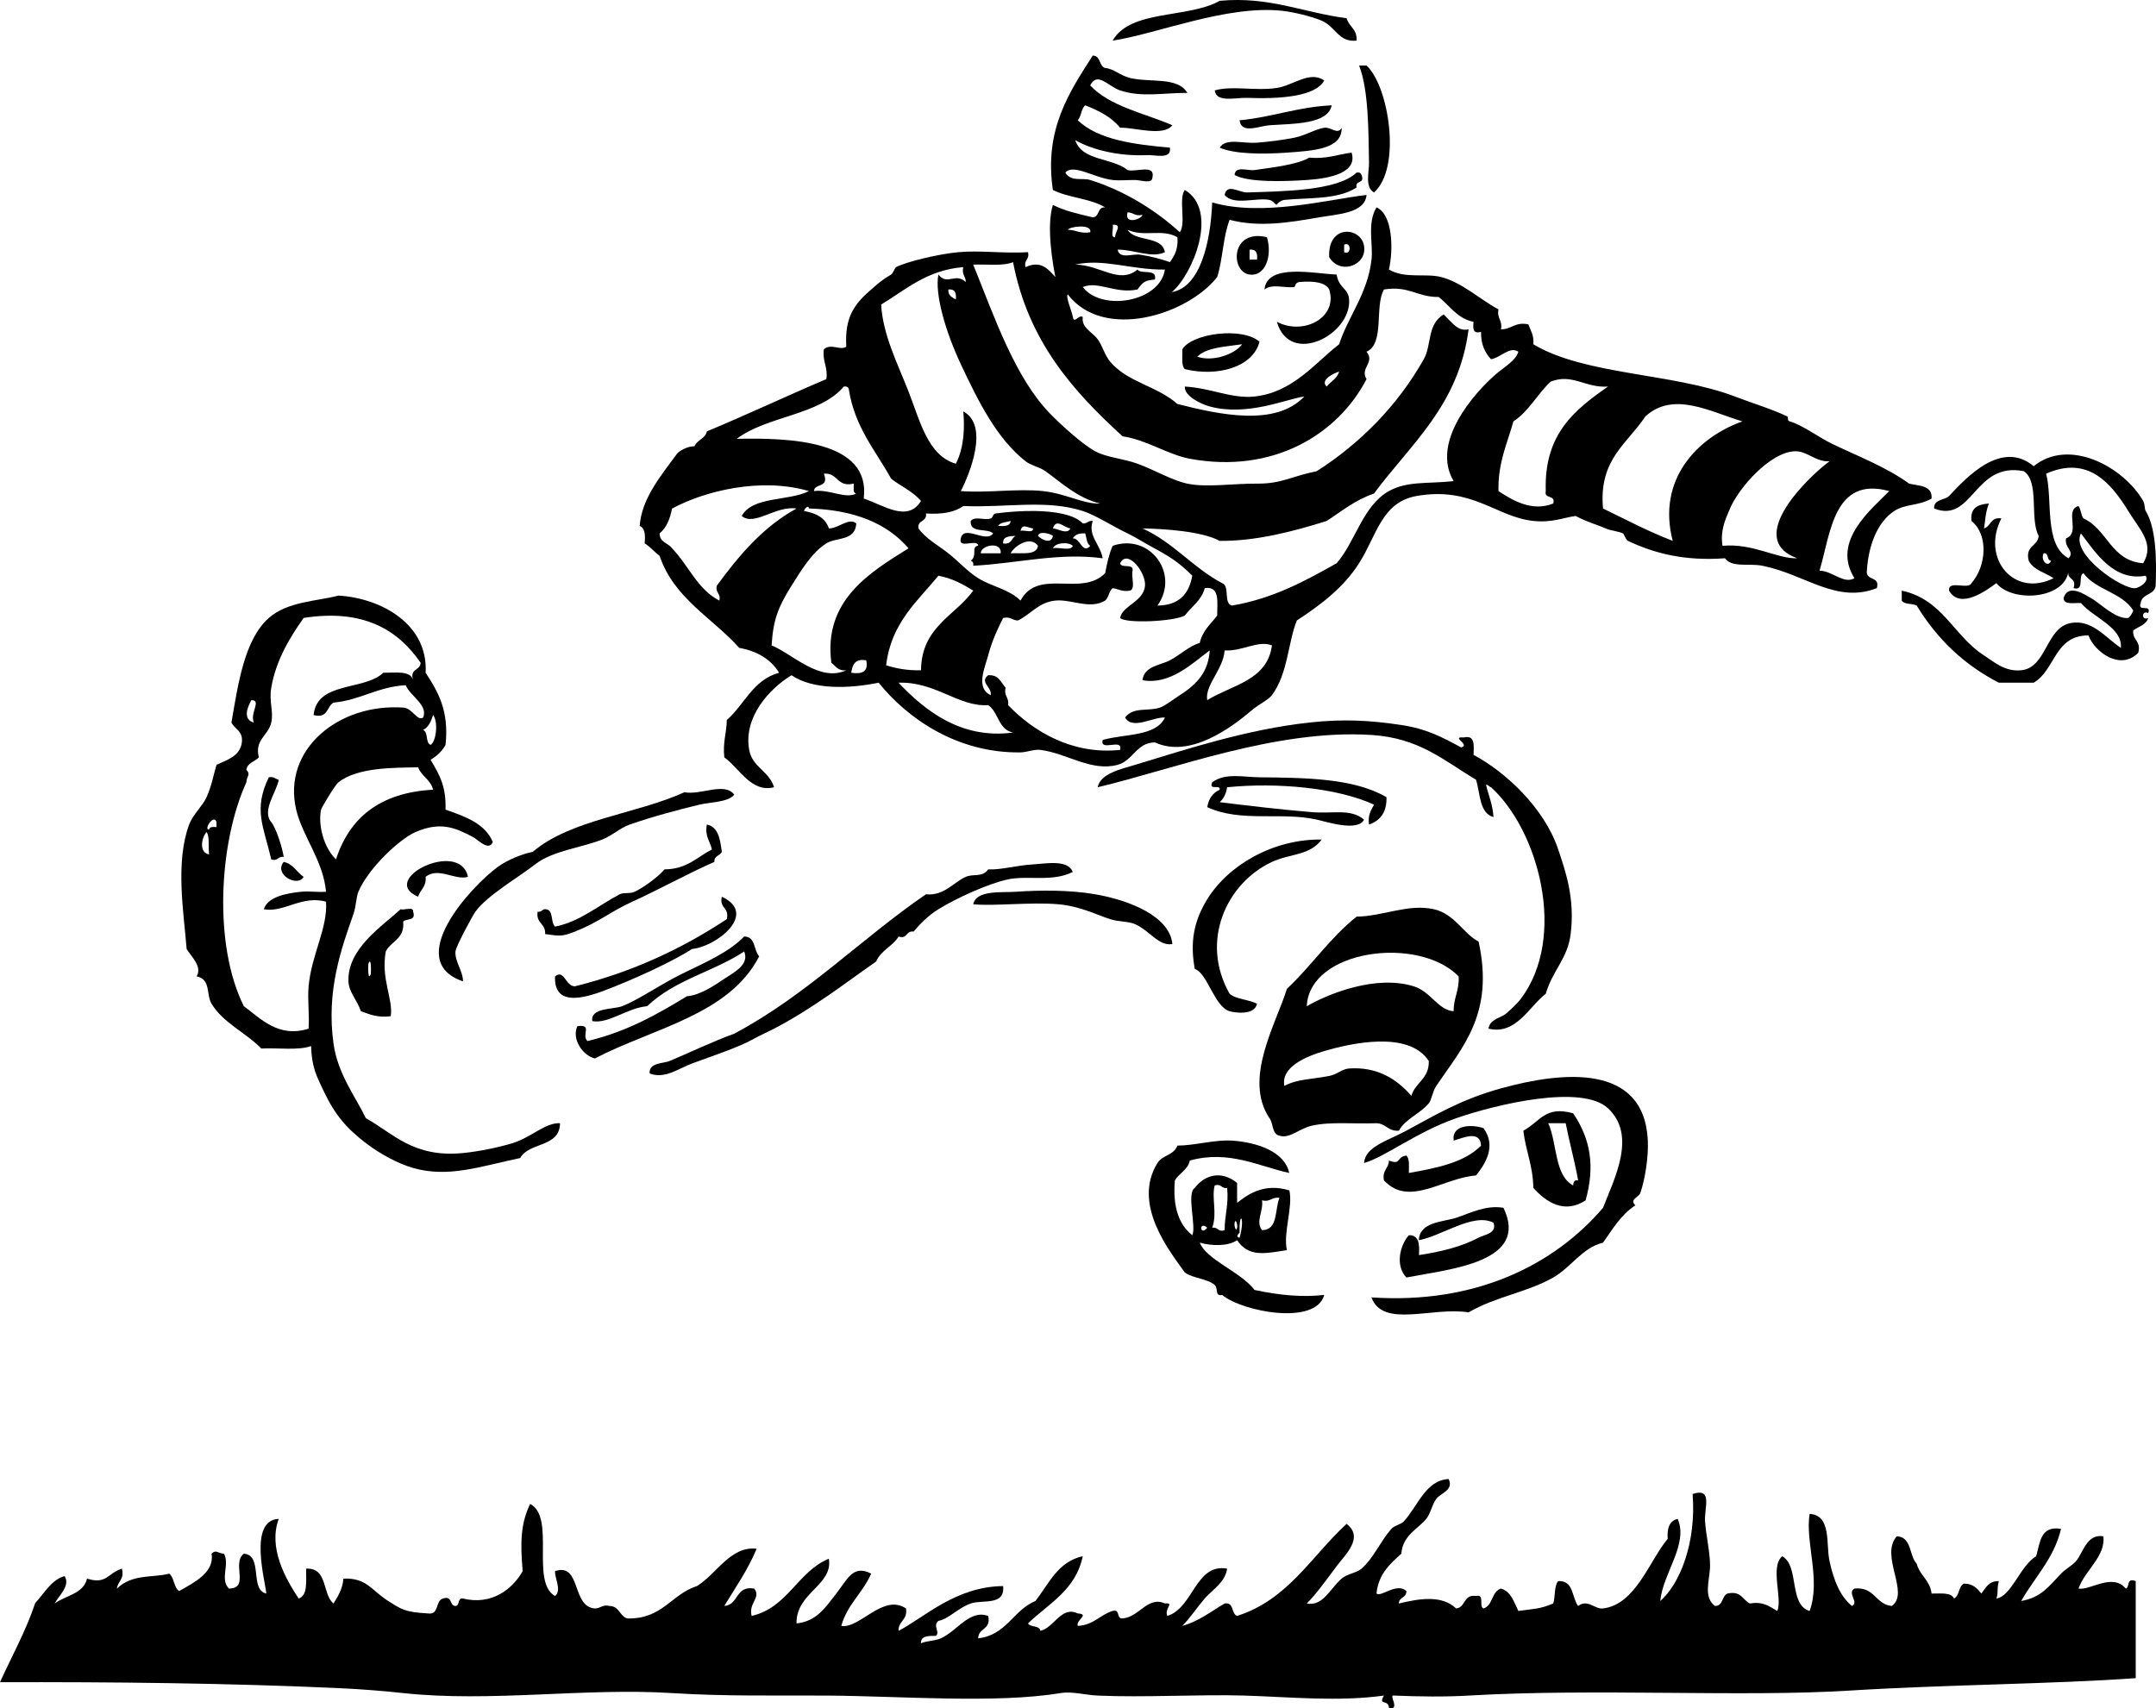 <?xml version="1.0"?>
<svg xmlns:rdf="http://www.w3.org/1999/02/22-rdf-syntax-ns#" xmlns="http://www.w3.org/2000/svg" xmlns:cc="http://web.resource.org/cc/" xmlns:xlink="http://www.w3.org/1999/xlink" xmlns:dc="http://purl.org/dc/elements/1.1/" xmlns:svg="http://www.w3.org/2000/svg" id="Layer_1" style="enable-background:new 0 0 361.714 286.67" xml:space="preserve" viewBox="0 0 361.714 286.67" version="1.1" y="0px" x="0px">
<g clip-rule="evenodd" fill-rule="evenodd">
	<path d="m227.6 6.818c-3.052 0.316-3.465-2.306-5.847-3.341-1.616-0.702-4.767-1.47-6.683-1.67-9.351-0.977-21.01 3.902-28.398 5.011 2.955-5.256 12.726-3.699 17.958-6.682 8.369-0.773 13.861 1.953 21.298 2.925 0.37 1.434 1.8 1.813 1.67 3.757z"/>
	<path d="m228.01 10.995h1.254c3.75 3.443 5.926 17.185 1.252 21.299-1.577-0.909-0.806-3.387-0.836-5.011-0.09-5.399-0.08-12.25-1.66-16.288z"/>
	<path d="m222.17 13.501c-1.48 2.729-7.445 3.124-12.947 2.923-1.96-0.071-5.151 0.865-5.43-1.252 2.989-0.854 6.738 0.138 10.44-0.418 2.73-0.41 5.49-2.943 7.94-1.253z"/>
	<path d="m223.42 17.677c-0.636 3.232-6.519 3.057-10.44 3.341-1.75 0.127-4.751 1.533-5.012-0.834 5.47-0.511 9.73-2.246 15.45-2.507z"/>
	<path d="m225.09 21.436c0.106 3.615-4.782 3.856-9.188 4.177-4.104 0.297-8.831 0.246-11.275-0.836 1.076-1.691 3.807-0.644 6.264-0.834 2.06-0.162 4.281-0.445 6.266-0.836 1.842-0.364 3.559-1.458 5.012-1.67 1.16-0.169 2.24 1.278 2.93-0.001z"/>
	<path d="m226.76 25.613c1.021 3.322-3.433 4.325-7.518 4.593-4.133 0.271-9.825 0.409-12.111-0.836 0.08-1.603 2.245-0.671 3.341-0.834 2.41-0.36 7.12-0.845 9.188-2.089 2.92 0.279 4.75-0.54 7.1-0.834z"/>
	<path d="m228.43 29.37c0.604 1.581-1.147 0.802-0.835 2.089-3.146 2.08-8.039 1.686-12.112 2.088-0.659 0.066-1.439 0.836-1.253 0.836-0.271 0-0.632-0.717-1.252-0.836-2.273-0.434-6.039 1.007-7.518-0.834 0.372-2.012 2.472-0.375 3.759-0.418 5.919-0.197 15.185-0.238 18.376-3.341 0.47-0.069 0.73 0.091 0.82 0.416z"/>
	<path d="m223 43.153c-0.316-6.083 6.49-5.006 5.848-0.836-0.36 2.331-4.08 3.704-5.85 0.836zm2.51-0.836c1.218 0.613 1.218-1.868 0-1.252v1.252z"/>
	<path d="m212.56 39.811c0.941 3.198-0.312 6.637-2.923 6.265-3.27-0.466-3.17-7.754 2.92-6.265zm-2.92 3.758h1.252c0.117-1.091-0.152-1.796-1.252-1.67v1.67z"/>
	<path d="m214.23 54.01c4.454 2.33 10.266-0.7 8.771-5.429-0.576-1.166-2.54-1.489-5.012-1.252-0.737 0.071-0.678 0.814-0.834 0.836-1.599 0.215-3.733-0.608-5.013 0.416 0.418-4.452 8.374-2.651 12.11-2.505 0.36 2.308 1.949 2.265 2.089 4.175 0.42 5.881-9.93 11.304-12.12 3.759z"/>
	<path d="m211.31 57.351c-1.126 4.332-7.142 5.907-12.528 4.595-0.646-0.608-0.367-2.138-0.419-3.341 1.64-2.692 10.1-3.783 12.95-1.254zm-10.44 2.506c2.532 0.896 6.257-0.349 7.518-2.088-2.79 0.421-5.91 0.494-7.52 2.088z"/>
	<path d="m183.33 87.42c-0.85 2.49 1.238 3.869 1.67 6.264-7.361-0.996-14.355 0.87-21.717 1.254 0.068-0.486-0.092-0.744-0.416-0.836 1.171-0.853 0.005-2.456 1.252-2.505-0.101-1.293-3.438 0.653-2.923-1.254 0.552-2.393 4.209 0.892 5.429-0.834-0.998-0.952-3.968 0.07-3.759-2.088 0.724-0.874 2.253-0.047 3.341-0.418 0.449-0.153 0.291-0.758 0.834-0.834 1.913-0.27 4.602-0.459 6.682-0.418 2.914 0.056 6.469 0.508 7.936 2.088 0.76 0.052 0.89-0.512 1.68-0.419zm-15.87 0.836c1.037 0.062 2.027 0.077 2.088-0.836-0.75 0.231-1.74 0.214-2.09 0.836zm9.19 0.417c0.746-0.002 2.43 1.125 2.923 0-1.06-0.114-2.37-1.793-2.92 0zm-5.43 0.418c0.606-0.228 2.158 0.488 2.088-0.418-0.98-0.126-1.81-0.891-2.09 0.418zm5.43 0.836c-0.291-0.328-2.33-0.929-2.506 0 0.54 0.586 2.21 1.5 2.51 0zm3.34 0.416c1.229-0.085 1.662 2.756 2.923 1.254-0.62-0.354-0.604-1.346-0.835-2.088-1.04-0.063-1.74 0.216-2.09 0.834zm-11.7 0.836c1.404 0.291 1.368-0.858 2.087-1.252-1.06 0.048-2.15 0.078-2.09 1.252zm1.26 1.671c1.83-0.119 4.33 0.432 4.593-1.252-1.22-1.741-3.92-0.058-4.59 1.252zm7.1-0.836c0.998-0.253 3.03 0.525 3.341-0.417-0.78-0.725-3-0.538-3.34 0.417zm-12.11 0.836h3.341c0.22-2.094-3.38-1.363-3.34 0z"/>
	<path d="m249.31 131.69c0.42 1.808 1.134 3.32 1.253 5.429-2.385-0.678-2.203-3.922-2.923-6.265-5.499-3.293-9.525-7.006-17.541-7.518-15.951-1.016-33.174 5.75-45.939 8.771 0.455-2.313 3.953-3.054 6.266-3.757 8.969-2.731 18.818-5.948 29.233-7.1 5.829-0.646 10.357-0.35 15.452 0.416 4.241 0.639 6.741 1.987 10.022 3.759 1.66-0.42-1.837-1.846 0.418-1.671 1.988-0.455 1.704 1.36 1.671 2.925 5.433 2.902 11.89 8.954 14.199 15.868 1.188 3.557 2.845 8.174 2.088 14.2-0.522 4.168-2.992 5.995-4.177 10.022-2.771 2.104-4.985 6.982-9.604 5.848 0.201-1.6 2.112-1.815 2.923-2.505 0.755-0.645 1.908-1.71 2.507-2.507 7.842-10.461 2.919-28.309-5.012-35.499-0.34-0.08-0.42-0.42-0.84-0.42z"/>
	<path d="m232.61 133.78c0.073 2.581-1.076 3.937-2.925 4.595-0.241-1.635 0.36-2.425 0.836-3.341-6.087-2.834-16.263-3.769-24.64-2.924-0.094 0.573-0.344 1.72-1.253 2.506 4.522 0.558 10.378 1.254 15.452 1.67 3.614 0.296 6.5-0.635 8.771 1.252-1.025 2.097-6.325 0.358-7.937 0-6.021-1.339-12.714 0.525-18.374-2.088 0.246-1.424 0.924-2.417 2.088-2.923 0.165-1.001-1.903 0.233-1.254-1.252 2.174-1.623 5.212-0.868 7.936-0.836 7.63 0.08 15.82 0.13 21.29 3.33z"/>
	<path d="m45.093 130.44c0.873-0.177 1.105 0.287 1.67 0.418-0.356 2.06-2.901 5.198-1.253 7.1 0.677 0.782 1.803 3.941 2.089 5.848-1.006-0.172-0.908 0.763-2.089 0.416-1.3-5.6-3.036-8.31-0.417-13.79z"/>
	<path d="m123.19 133.36c-1.062 1.288-4.014 1.229-5.847 1.67-3.528 0.848-7.907 2.012-11.693 3.341-1.66 0.582-2.933 1.861-4.595 2.505-3.701 1.436-8.332 1.883-11.275 4.177-2.784 2.17-8.007 5.171-10.024 7.935-0.386 0.53-3.259 5.759-3.341 6.684-0.143 1.653 1.303 3.359 1.254 5.011-10.104-3.456 1.333-15.919 5.846-19.211 1.72-1.254 4.373-2.263 5.847-2.506 6.375-5.457 17.337-6.328 25.475-10.022 2.72 0.54 6.73-1.77 8.35 0.41z"/>
	<path d="m118.6 138.37c1.954 0.412 2.214 2.519 2.506 4.593-0.318 0.658-1.326 0.624-1.254 1.67-4.42 1.938-8.96 4.488-13.781 6.682-3.768 1.717-5.482 3.382-9.604 5.012-2.354 0.931-2.636 0.715-5.011 0.418 0.131-1.802-1.582-1.759-1.254-3.759 0.675 0.119 0.721-0.395 1.254-0.416 1.514 0.017 0.846 2.216 1.67 2.922 4.136-0.795 7.404-3.645 10.858-5.429 0.658-0.34 1.722-0.041 2.505-0.418 1.368-0.658 3.735-2.301 5.011-3.759 3.747-0.011 5.452-2.067 7.936-3.341-0.28-1.39-1.22-2.13-0.85-4.16z"/>
	<path d="m221.75 140.88c-2.004 2.716-5.342 2.36-8.353 3.759-7.614 3.536-12.139 13.301-7.1 22.134 1.126 0.962 3.244 0.933 4.593 1.672-0.443 2.024-3.813 1.48-4.593 1.253-2.56-0.75-3.749-6.438-5.848-7.1-0.812-4.459-0.192-7.983 2.089-11.693 3.48-5.67 11.02-10.14 19.21-10.02z"/>
	<path d="m47.599 144.64c1.608 0.342 2.173 1.725 3.341 2.507-1.005 1.82-5.059-0.41-3.341-2.51z"/>
	<path d="m78.503 147.14c-2.119 0.668-4.918-1.722-7.1 0 0.17 1.701-0.919 2.143-1.252 3.341-6.804-2.9 7.04-9.72 8.352-3.34z"/>
	<path d="m179.99 146.31c-3.38 1.75-7.552 0.562-10.858 1.254-3.232 0.675-8.689 3.146-11.693 5.012-1.679 1.041-3.054 2.437-4.177 3.757-1.315-0.2-0.945 1.283-2.505 0.836-1.002 1.644-2.982 2.31-3.759 4.177-5.448 3.8-10.51 7.804-17.123 11.275-1.076 0.564-2.299 1.084-3.341 1.67-2.693 1.515-6.732 2.796-10.44 4.178-2.284 0.85-4.585 2.661-7.1 1.67-0.177-1.847 2.286-1.648 3.341-2.089 3.115-1.301 7.209-3.266 10.859-4.593 12.091-6.425 21.179-15.852 32.156-23.388 3.025 0.326 4.694-2.07 6.682-2.923 1.348-0.58 2.748 0.156 3.759-1.254 2.046 0.117 4.826-0.682 7.518-0.835 2.21-0.13 5.8-0.86 6.67 1.25z"/>
	<path d="m196.69 158.42c-2.243 0.427-3.822-2.26-6.264-3.341-1.125-0.497-2.7-0.358-4.177-0.834-2.388-0.771-5.045-2.182-8.771-2.507-4.466-0.389-11.022 0.362-14.2 0 0.529-2.432 4.787-1.923 7.1-2.088 4.087-0.289 9.161-0.316 13.365 0.418 6.03 1.05 12.52 3.8 12.95 8.35z"/>
	<path d="m121.1 150.48c6.189 2.897-0.991 8.406-5.011 8.771-2.942 1.959-9.929 5.21-15.036 7.1-4.381 1.621-8.118 1.942-7.934-2.507 1.563-1.259 1.728 1.674 3.341 1.671 9.802-2.447 18.1-6.4 25.475-11.275 0.47-2-1.29-1.76-0.83-3.76z"/>
	<path d="m234.7 189.74c-1.829 0.158-2.146-1.192-3.758-1.252-3.874 0.149-7.706-0.3-10.858 0.418-2.192 0.498-3.735 2.244-5.43 1.67-1.284-0.248-1.001-2.061-1.67-2.924-4.456-6.642 1.15-15.92 2.923-21.716 4.107-3.829 7.256-8.614 11.694-12.111 4.505-0.075 8.61-2.197 12.945-1.252 3.499 0.761 4.968 4.132 7.519 5.429 2.664 12.114-2.682 17.697-7.101 24.223-0.625 0.923-0.779 2.358-1.252 2.923-1.53 1.81-3.98 2.64-5.01 4.59zm-15.46-20.88c3.763-2.189 11.688-5.299 17.958-3.341 2.854 0.89 4.072 3.995 6.682 4.177-0.033-2.262 0.982-3.472 0.837-5.848-6.71-6.89-25.04-4.53-25.48 5.01zm2.93 7.52c-3.12 0.907-7.316 2.712-6.684 5.848 2.102-1.152 4.602-1.102 7.518-1.671 1.354-0.265 2.158-1.174 3.341-1.254 4.656-0.312 7.935 1.704 10.44 4.595 0.656-2.269 3.007-2.841 2.925-5.848-3.38-5.21-13.21-2.94-17.55-1.67z"/>
	<path d="m127.36 160.5c-5.066 9.831-17.771 12.018-27.563 17.122-2.031-0.482-3.944-3.282-2.923-5.429 2.636-0.319 0.61 1.424 1.67 2.506 6.541-1.532 11.686-4.462 16.704-7.518 2.162-0.158 4.578-1.779 6.264-2.923 1.57-1.063 4.256-2.317 3.342-4.593-5.28 3.488-11.482 4.644-16.288 9.187-3.334 0.29-6.466 2.995-9.188 2.506-0.391-2.28 3.614-1.959 5.011-2.506 2.78-1.09 6.386-3.648 10.024-5.43 4.145-2.027 7.881-3.642 10.44-6.264 1.95 0.01 1.58 2.33 2.52 3.33z"/>
	<path d="m230.1 217.72c17.534 1.171 30.661-5.478 38.84-15.034 1.887-4.888 5.724-12.146 0.835-16.706-4.388-4.092-18.74-0.666-25.475 1.671-6.599 2.29-11.858 6.474-15.452 7.518 0.166-2.746 3.938-3.726 7.1-5.43 4.814-2.595 9.132-5.237 15.87-7.1 10.303-2.848 24.045-4.273 24.639 8.771 0.124 2.724-0.459 6.5-1.253 8.77-0.271 0.773-1.899 1.059-0.834 2.089-2.378 1.521-3.813 3.983-5.43 6.264-3.456 0.819-5.336 4.122-8.353 5.848-4.358 2.491-9.635 3.185-14.199 5.847-6.1-0.98-14.37 2.72-16.3-2.51z"/>
	<path d="m263.93 186.82c2.931 4.353 3.69 8.886 2.086 14.618-3.61 2.345-6.622 0.27-8.77-2.089-0.045-3.715-1.288-6.229-1.671-9.606 2.81-1.51 3.64-4.24 8.35-2.92zm0 12.11c0.046-0.51 0.124-0.989 0.834-0.836-0.586-3.311-1.453-6.342-2.089-9.604h-2.923c1.52 3.35 1 8.75 4.18 10.44z"/>
	<path d="m232.19 198.09c-0.354-1.744 0.812-1.972 0.834-3.341 2.116 0.818 1.147-0.587 2.925-0.835 0.574 0.539 0.413 1.813 0.416 2.923 4.739-0.829 9.361-1.773 12.113-4.593-0.146-2.665-3.049-1.286-4.596-0.836-0.386-2.789 3.25-2.709 5.012-2.087 2.114 2.923 0.473 5.768-1.252 7.934-5.61 0.43-11.22 5.36-15.44 0.84z"/>
	<path d="m216.32 196.84c-5.033-1.068-10.119-3.918-16.704-2.088-0.344 1.607-1.8 2.101-2.507 3.341-0.384 4.422 0.664 7.41 2.923 9.188 0.714-1.382-1.018-7.064 0.418-7.935 1.697-2.255 4.528-2.953 7.1-0.836v3.341c1.574-1.222 4.376-3.443 8.771-2.087 0.627 2.776-1.07 7.095-0.418 10.022-3.818 0.605-6.438 1.178-8.353-1.67-1.479 1.05-4.289 0.981-6.264 0.416 1.13 2.909 6.838 4.854 9.187 7.936 4.167 0.909 8.16 1.251 11.695 0.835-1.414 5.237-13.884 2.768-17.124 0-1.297 0.278-0.614-1.113-1.253-1.671-1.237-1.077-3.562-1.067-5.011-2.087-2.468-3.477-8.913-11.423-4.594-18.376 0.856-1.378 2.734-1.26 3.341-2.923 2.894-0.002 6.272-1.021 9.188-0.836 4.08 0.27 8.82 1.8 9.58 5.44zm-12.95 9.19c1.008-0.172 0.909 0.763 2.089 0.418-0.013-2.519 0.712-4.299 0.418-7.1-1.006 0.17-0.908-0.763-2.089-0.418-0.55 2.1 0.47 4.69-0.42 7.1zm8.36-4.6c0.268 1.876-1.14 3.564 0 5.011 2.748-0.035 2.112-3.456 2.923-5.43-1.32-0.2-1.48 0.76-2.92 0.42zm-3.76 5.43c0-0.005-0.848 0.741 0 0.837 0.96-3.44-0.1-4.7 0-0.84zm-0.42-0.83c0.114-0.569-0.258-1.631-0.418-0.836-0.11 0.57 0.26 1.63 0.42 0.84zm-5.01 0c-1.41-1.27-1.27 1.54 0 0z"/>
	<path d="m238.04 210.62c3.543-0.519 7.206-1.414 10.022-2.923 0.926-0.497 3.144-0.7 2.505-2.507-3.393-1.757-8.8 2.294-12.527 2.925 0.12-3.113 4.102-3.039 6.264-3.759 2.438-0.812 5.002-2.172 7.934-1.671 4.429 9.157-8.923 10.266-16.286 11.693-1.887-1.956-1.115-5.374 0.416-7.1 1.72-0.03 1.81 1.54 1.69 3.34z"/>
	<path d="m196.69 48.999c4.685-0.885 6.417-8.338 6.682-15.034 8.339 2.456 19.495-0.506 25.895-1.252-0.26 3.081-4.826 3.215-7.936 3.757-5.136 0.897-10.103 1.704-15.034 0.418-1.108 2.792-1.146 6.651-2.089 9.606-4.994 6.34-19.014 10.766-25.058 2.923-0.417 0.31 0.637 2.682 0.836 3.759 0.275 1.25 0.892-0.399 1.67 0-0.262 1.859 1.574 2.486 2.505 3.759 0.802 1.094 1.201 2.708 2.089 3.757 2.958 3.499 7.828 4.038 11.276 7.1 7.117 1.798 16.448 3.849 21.3-1.252-2.984 0.395-9.546 3.385-15.87 1.67-1.496-0.404-4.295-1.759-4.177-3.341 4.386 0.238 7.857 2.077 11.692 1.67 6.454-0.683 10.205-5.691 14.2-8.77 1.415-4.483 4.79-8.483 5.429-14.2 0.296-2.641-0.773-6.096 0.836-8.77 2.757 1.189 2.845 7.113 2.087 10.44 2.782 1.589 6.098 0.566 8.771 1.254 3.475 0.893 6.515 3.756 9.606 5.428-0.296 1.55 0.714 1.793 0.418 3.343 1.816 0.007 2.328-1.292 4.593-0.836 0.372 1.021 0.974 1.811 0.835 3.341 8.643 5.196 23.558 4.828 33.828 8.77 3.028 1.163 6.248 2.121 8.771 3.341 0.263 0.127-0.085 0.702 0.418 0.836 2.021 0.539 5.006 2.751 7.1 3.759 4.228 2.032 9.072 3.884 12.945 6.682 1.686 0.403 3.91 0.267 3.759 2.505-2.236 1.266-4.415 0.872-6.264 2.088-2.799 1.84-4.331 5.705-4.595 10.022-0.245 1.778 2.255 0.809 1.671 2.925-6.844 2.661-11.969-2.32-19.211-3.759-2.263-0.45-5.133 0.367-6.264-1.254-6.725 0.489-11.803-0.793-16.288-2.923-0.362-0.171-0.647-1.169-0.835-1.252-0.892-0.396-2.053-0.447-2.923-0.836-1.546-0.69-2.93-0.991-5.013-2.087-2.048 0.272-3.915 1.163-7.1 0.834-6.165-0.636-10.284-5.853-19.628-4.177-5.835 1.046-6.661 6.667-9.605 11.276-2.55 3.992-6.144 6.799-10.441 9.605-1.484 3.667-1.498 8.933-4.175 12.529-0.595 0.797-2.182 1.521-3.341 2.506-3.435 2.919-10.394 8.145-16.288 5.43-3.083-0.005-3.672 3.069-6.264 3.759-4.457 1.186-8.502-1.944-12.947-2.506-1.065-0.134-2.294 0.402-3.341 0.418-10.668 0.16-19.019-5.749-23.804-11.695-4.989 1.023-11.044 1.201-14.618-1.252-3.62 2.189-8.114 6.981-7.1 12.529 0.537 2.936 3.273 3.459 4.177 6.264-3.837 0.996-5.876-3.268-8.354-5.011-0.277-2.505 0.379-4.075 0.418-6.264 2.967-2.602 4.395-6.743 8.77-7.936-1.371-2.248-3.618-3.62-6.682-4.175-4.529-5.076-10.945-8.267-13.364-15.452-0.889-0.644-1.555-1.507-2.506-2.088 0.133-1.387 0.063-2.569-0.834-2.923 0.33-4.539 3.455-8.305 6.264-12.111 0.308-0.418 1.733-1.292 2.923-1.254 0.449-1.083 1.817-1.246 2.089-2.504 6.787-2.819 13.304-5.909 20.047-8.771 0.291-2.1-0.709-2.911-0.418-5.011 1.246-1.042 2.671 0.27 3.759-0.418-0.296-4.988 1.357-7.171 4.175-9.606 1.342-1.159 1.738-1.553 3.341-2.505 0.324-0.192 0.644-1.155 0.836-1.252 1.859-0.941 7.096-2.19 10.44-2.506 3.628-0.343 7.713 0.255 11.693 0 0.302 1.278-0.721 1.229-0.418 2.506 2.595-1.184 3.815 0.338 5.013 1.67-0.397-2.042-1.562-8.449-0.418-12.111 1.927 0.996 4.316 1.529 6.682 2.087 1.203-0.049 0.726-1.781 2.088-1.67-2.402-1.494-6.194-1.603-8.77-2.923-1.518-10.213 2.833-16.504 6.682-22.552 1.38 0.012 1.021 1.762 2.088 2.088 1.418 0.102 2.483 1.254 4.176 1.67 3.309 0.812 8.036-0.25 9.606 2.505-4.072-0.01-7.693 0.785-11.277-0.417-1.988-0.668-3.821-3.251-5.011-0.836 3.296 3.526 9.015 4.627 13.781 6.682-1.538 1.973-6.366 0.332-8.771 0.418-1.42-1.781-3.543-2.86-5.846-3.759-0.696 0.557-0.648 1.857-1.254 2.506 3.419 3.263 9.317 4.046 15.454 4.593 0.327 2.046-2.488 1.189-3.76 1.252-4.767 0.236-9.297-0.894-12.111-2.505 1.094 3.498 6.257 2.932 8.77 5.012 1.396 0.413 4.681-1.062 4.176 1.252-0.066 1.144-1.922 0.427-2.923 0.418-1.127-0.01-2.643 0.131-3.759 0-3.176-0.374-6.529-2.772-7.935-1.252 0.945 1.619 2.831 0.833 4.176 1.252 5.886 1.84 11.108 5.183 15.035 8.77 1.102-1.543-0.269-5.557 0.835-7.1 5.79 3.449 1.32 14.189-2.15 17.124zm-5.01-12.946c-1.275 0.301-1.521-0.428-2.505-0.418-0.62 2.111 2.33 1.193 2.5 0.418zm-4.59 3.758c-0.121-0.728 1.334-2.242-0.418-2.087 0.23 0.606-0.49 2.158 0.42 2.087zm-4.18-0.835c0.324-1.465-3.445-0.974-3.759-0.418 1.37 0.017 2.08 0.705 3.76 0.418zm12.53 3.341c-2.207 1.081-5.346-0.493-7.934-0.418 0.314 1.645 2.484 0.647 3.757 0.836 1.844 0.272 3.754 0.804 5.014 1.252 0.756-1.054 1.431-2.187 1.252-4.177-2.564-1.492-5.587 0.039-8.353-1.252 1.24 2.097 5.76 0.921 6.26 3.759zm9.6 55.544c1.344 0.466 0.168 3.453 1.672 3.759 7.001-1.212 12.274-4.151 17.538-7.1 3.115-3.555 4.396-9.683 8.771-12.111 3.106-1.723 6.367-1.193 10.858-1.67-3.884-6.521 3.432-14.783 7.101-17.958 1.431-1.237 3.259-2.189 3.759-3.759-1.496-0.978-2.976 1.028-4.594 1.254-1.006-1.084-1.706-2.473-1.67-4.595-1.396 0.419-1.37-0.58-1.254-1.671-2.772-0.569-3.976-2.705-5.846-4.175-3.545 0.064-5.019-1.944-9.188-1.254-1.623 2.833 0.17 9.08-2.923 10.441 1.483 1.837-1.159 2.708 0 4.595-4.738 9.183-15.585 15.972-29.651 13.364-3.681-0.684-7.312-3.207-11.277-3.759-8.287-7.581-15.819-15.919-18.375-29.233-1.662 0.705-4.406 0.328-6.684 0.418 3.552 8.767 7.005 18.99 12.947 25.057 1.966 2.009 5.466 5.158 7.518 6.266 1.957 1.057 4.735 1.216 7.1 2.088 3.033 1.118 5.752 2.783 8.353 3.341 3.206 0.687 7.681-0.032 11.692 0 4.176 0.032 5.729-1.222 10.022-2.088 7.311-4.667 13.622-11.078 17.959-18.793 1.366-2.43 0.505-5.785 3.341-7.518 1.646 1.638 2.434 2.872 4.177 2.506-1.653 12.825-9.725 19.229-15.87 27.563-3.132 1.043-5.4 2.952-7.936 4.593-5.52 1.735-11.836 3.407-17.957 3.341-3.067-1.668-9.659-2.031-12.947-2.088 5.19 2.334 8.45 6.596 13.37 9.186zm-14.2-52.621c0.661 0.87 3.315-0.253 2.923 1.67-1.599 0.151-1.934 0.289-2.923 1.67-3.71 0.78-6.569-1.495-9.188-0.416 3.21 4.194 13.002 2.488 13.781-2.925-5.833 0.046-10.269-1.918-15.034-0.834 4.14 0.016 7.35 3.373 10.44 0.835zm-43.01 5.847c0.272 5.071 2.776 9.967 4.595 14.618 1.953 4.996 3.241 10.747 7.934 12.111 1.446-2.775 1.485-6.298 1.252-8.771 4.396 2.33 1.072 10.492-0.416 13.364 4.558 0.336 9.553-0.45 13.781 0 3.871 0.413 6.884 2.24 9.604 2.088-3.749-0.858-6.726-3.676-9.187-5.429-0.989-0.706-2.435-0.952-3.342-1.67-4.845-3.841-7.892-9.98-10.857-16.288-2.544-5.407-4.401-11.768-3.759-15.034 1.545 1.917 2.789-0.404 4.593 1.252 0.01-0.984-0.719-1.229-0.418-2.505-6.14 0.512-9.58 3.758-13.75 6.264zm12.53-0.836c0.117-1.091-0.153-1.796-1.252-1.67-0.08 1.046 0.64 1.308 1.25 1.67zm62.22 14.618c0.668-0.863 1.749-1.315 2.089-2.506-1 0.278-3.25 1.445-2.09 2.506zm37.59-0.835c-2.248 2.066-3.649 4.979-6.265 6.682-1.023 3.71-2.608 6.857-2.505 11.693 2.136 1.4 5.539 3.568 9.188 2.088 0.444-1.558-1.566-0.661-1.254-2.088-0.321-9.649 4.955-13.698 10.441-17.541-3.79 0.281-5.94-2.256-9.61-0.834zm-110.67 16.287c-2.625-4.753-6.114-8.641-7.1-15.034-0.091-0.326-0.348-0.486-0.834-0.418-4.08 4.83-12.896 4.921-17.958 8.77 8.76-0.183 22.542 0.214 21.299 10.023 3.195 1.024 7.327 4.112 9.606 0.418-1.32-1.613-3.39-2.47-5.02-3.759zm126.54-10.441c-2.97 4.547-7.859 7.175-7.1 15.452 3.844 1.864 7.569 3.846 11.693 5.429-2.688-10.264 4.115-17.358 11.692-20.045-5.46-1.643-11.57-5.13-16.28-0.836zm25.06 5.848c-4.115 0.161-9.334 6.056-10.856 9.604-0.897 2.09-1.652 3.813-1.255 6.265 5.083-0.486 9.193 2.218 12.529 2.087-9.052-3.288 2.097-13.844 5.43-16.286-2.3 0.186-3.76-1.752-5.84-1.67zm-164.55 6.681c2.588-0.35 5.293 1.375 7.1 0.418-0.619-0.078-0.384-1.009-0.418-1.67-2.891 0.663-2.59-1.864-5.011-1.67 0.95 2.478-1.55 1.51-1.67 2.922zm-23.8 2.923c-0.342 1.749-0.932 3.246-2.089 4.177-0.001 1.533 1.461 1.601 2.089 2.505 2.75 2.819 4.25 6.887 7.934 8.77 0.302-1.276-0.721-1.227-0.418-2.504 3.708-5.062 7.706-9.836 13.365-12.947-3.576-0.496-7.056 3.033-9.188 1.254 1.81-3.342 7.856-2.447 11.275-4.177-8.09-2.366-17.5-0.015-22.95 2.926zm192.52 10.44c2.109-0.008 4.066 2.323 5.848 1.254-3.854-6.155 2.697-11.43 5.846-14.618-9.33-2.546-9.83 7.086-11.7 13.364zm-112.34-4.175c-1.237-0.667-2.502-1.49-3.758-2.088-2.552-1.215-5.361-3.069-7.518-3.759-6.175-1.975-12.854-0.525-20.047-0.834-1.441 1.062-3.59 1.421-6.264 1.252 0.226 1.479-1.479 1.026-1.252 2.505 1.252 1.745 3.271 2.802 5.011 4.177 1.73 1.366 3.222 3.067 5.012 4.177 2.308 1.431 5.118 1.813 7.1 3.757 2.993-5.54 10.181-0.54 14.199-4.593 0.301-1.648 0.665-3.233 1.253-4.593 6.22-2.192 11.34 4.68 7.518 10.023 3.596-0.024 5.299-1.939 5.846-5.011-2.25-2.295-4.09-3.391-7.1-5.012zm-57.21-6.265c-0.099-0.641-0.687-0.061-0.834 0.418 2.014 0.354 3.591 1.142 4.175 2.923 1.584 0.034 3.368-1.896 4.595-0.834-0.153 2.991-3.361 2.299-5.011 3.341-2.345 1.479-4.027 4.197-5.848 7.1-2.241 3.575-3.086 5.731-3.341 10.022 3.625 1.521 8.068 6.225 12.529 4.177-1.412 0.158-1.783-0.724-2.507-1.254-1.383-10.492 6.49-15.182 12.947-19.211-3.6-4.205-9.14-6.459-16.71-6.687zm56.38 12.947c0.192-2.145-2.912-6.259-4.177-3.759 0.174 0.94 2.291-0.062 2.089 1.252-0.253 1 0.525 3.03-0.418 3.341-1.354 0.243-1.942-0.284-2.923-0.416-0.619 0.493-0.649 1.577-1.253 2.086-2.584 1.557-5.642-0.271-8.352 0-2.804 0.282-4.087 2.252-6.265 3.341-0.984 0.01-1.229-0.719-2.505-0.417-0.765 1.494-1.851 3.74-2.506 6.264-0.51 1.961-2.184 5.492 0.418 6.682 0.284-1.29-1.944-2.188-0.418-3.341 1.786-0.116 2.129 1.213 2.923 2.088-0.335 1.448 0.622 1.606 0.418 2.923 4.179 4.377 10.748 8.376 18.792 7.518 0.537-2.068-3.46 0.397-2.923-1.67 3.681-1.052 8.929-0.539 10.44-3.759-1.934-0.138-5.479 2.143-6.682 0 1.379-1.857 3.856-0.985 5.846-1.67 0.921-0.316 2.305-1.427 3.343-2.088 3.144-2 4.789-4.124 5.012-7.516-2.948 2.206-6.684 5.842-11.277 5.011 0.24-2.389 3.044-2.51 4.596-3.341 1.782-0.957 3.224-2.389 5.011-2.924 0.447-2.058 1.846-3.164 2.923-4.593-0.023-2.204 0.521-4.974-2.088-4.593-0.558 2.086-2.211 3.077-3.341 4.593-1.953 1.047-9.955 1.357-10.859 0.418 0.31-2.05 3.94-2.7 4.18-5.421zm-34.66-1.67c-3.57 4.365-7.939 7.931-8.77 15.034 1.688 0.541 3.562 0.894 5.847 0.836 0.083-7.293 5.669-9.086 8.769-13.365-1.72-1.074-3.52-2.056-5.85-2.506zm48.02 12.531c-0.238 3.246-3.354 5.829-2.923 8.352 4.127-2.554 10.089-3.276 10.858-9.188-2.3-0.92-5.01 1.04-7.94 0.84zm-62.64 3.76c1.777 0.247 2.924-0.138 2.506-2.087-1.87-0.34-2.33 0.74-2.51 2.09zm27.14 10.02c-2.481-0.444-2.418-3.431-4.177-4.595-4.94 0.343-8.828-3.976-15.034-3.759 4.33 4.59 10.49 9.56 19.21 8.36z"/>
	<path d="m332.84 88.673c1.212-0.318 1.084-1.978 2.923-1.67-3.419 6.716 2.126 13.353 8.771 10.024-1.425-0.943-3.366-1.366-4.176-2.925-0.644-2.591 1.521-2.375 1.671-4.175-1.562-2.894 0.195-9.106-2.507-10.858-8.332-1.65-8.525 8.823-15.034 6.264-0.066-1.596 1.705-1.356 2.505-2.088 2.938-3.165 8.825-9.504 14.2-5.012 5.911-4.819 15.037 0.055 18.376 5.848 0.314 0.545 0.19 1.305 0.418 1.67 1.685 2.721 1.861 7.873 1.669 12.529-0.17 1.638-2.333 1.285-2.505 2.923-0.613 1.589 1.866 0.082 1.253 1.67-1.161-0.517-1.161 1.351 0 0.836-0.351 1.181-1.641 1.42-2.505 2.088-0.177 1.706 1.374 1.688 0.834 3.757-3.049 3.065-7.324-0.173-8.353-2.923-5.725-0.017-5.564 5.851-9.188 7.934h-5.846c-5.889-3.02-10.412-7.407-13.782-12.945-0.732-0.382-2.085-0.145-2.506-0.836v-1.67c6.911 1.491 8.665 7.567 13.781 10.859 1.688 1.086 3.516 2.784 6.266 2.506 4.317-0.437 4.09-7.183 8.352-7.936 3.538-0.624 5.848 2.504 8.353 4.177 0.347-3.414-4.646-5.095-6.682-7.518-1.183-0.072-2.865 0.36-2.925-0.834 0.797-2.588 3.729-0.467 4.595 0 1.528 0.822 4.093 3.563 6.264 3.341 0.39-0.306 0.635-0.76 0.837-1.254-1.845-3.028-6.305-3.439-8.353-6.264-1.006 0.388 0.252 3.037-1.672 2.507 0.616-1.871-1.223-1.283-0.835-2.925-0.535 4.777-9.366 5.431-12.11 2.088-1.489 1.096-6.086 4.553-7.937 1.252-0.193-1.864 3.263-0.078 3.759-1.252 2.471-2.795 2.923-8.082 0-10.44-0.242-2.192 1.097-2.802 2.925-2.923-0.66 1.77-0.55 2.705-0.82 4.17zm24.22-2.923c-2.902-4.688-6.773-9.358-13.781-6.264 1.146 4.297-0.428 11.934 3.759 14.198 1.127-1.174-0.74-1.713-0.418-3.341 2.514-0.921-0.345-4.736 2.089-5.428 0.425 0.547 0.409 1.538 0.836 2.087 4.037 1.808 4.58 7.113 10.022 7.518 1.94-3.296-0.5-5.522-2.51-8.77zm1.25 12.947c0.591-0.104 2.304-1.037 1.672-2.088-5.32 1-8.408-3.842-10.858-7.1-1.84 3.495 7.12 9.552 9.19 9.188zm-14.2-4.595c-0.79-0.046-0.29-1.38-1.254-1.252-0.57 1.189 0.75 2.511 1.25 1.252z"/>
	<path d="m72.239 127.51c1.646 2.693 2.625 4.669 2.505 8.352 3.295 1.161 6.608 2.303 7.936 5.429-0.676 1.628-2.442-0.363-3.341-0.834-2.88-1.511-5.373-2.671-9.606-0.836-2.766 1.2-7.985 6.155-9.604 10.023-0.394 0.941-0.37 2.434-0.836 3.759-2.002 5.703-4.583 12.806-3.341 21.717 0.719 5.151 3.725 8.958 5.429 12.528 4.59 2.544 7.968 6.666 16.288 5.847 2.632-0.26 5.997-0.938 8.352-1.67 3.205-0.998 5.392-3.433 7.934-3.341-0.042 4.133-5.215 3.137-6.682 5.847-6.671 1.397-12.031 3.365-17.958 1.671-2.559-0.732-5.559-2.357-7.934-4.177-3.249-2.49-5.174-4.707-7.1-8.771-1.195-2.521-1.988-3.983-2.088-7.518-2.136 0.788-5.574 0.271-8.353 0.418-2.5-2.595-6.417-4.296-8.352-7.517-0.919-1.53-0.072-4.088-2.505-4.595 1.019-1.65-0.946-3.354-1.671-4.593-0.499-6.22-1.923-14.545 0.417-20.882 0.606-1.64 2.256-3.109 2.924-4.595 0.88-1.956 1.153-3.718 1.67-5.428 1.708-0.797 3.656-1.356 4.176-3.343 0.507-2.316-1.083-2.535-1.67-3.757 1.089-6.288 2.14-13.894 6.265-17.541 3.157-2.792 8.144-2.809 11.694-3.759 7.239 0.44 15.073 4.85 14.616 12.945 2.031 3.12 3.973 6.33 3.341 12.111-0.584 1.09-1.469 1.87-2.506 2.5zm-21.299-23.8c-2.114 2.963-4.654 7.023-5.43 11.693-0.406 2.447 0.426 3.973 0 5.848-0.509 2.24-2.833 2.838-2.087 5.846-0.659 0.734-1.917 0.867-2.088 2.088 0.782 0.795 0.046 1.05 0 2.088-4.634 10.145-5.551 27.38-0.417 37.586 2.762 2.012 5.778 5.39 10.858 3.759 0.148-2.631-0.203-4.806 0-7.1 0.47-5.319 3.218-9.735 2.924-14.2-4.021-1.151-7.202 1.922-10.441 1.255 0.641-2.041 3.678-2.672 6.265-2.925 1.412-0.138 2.686 0.102 4.176 0-0.45-5.175-3.982-9.37-5.011-13.782-2.371-10.159 7.21-17.874 17.957-17.123 1.546 0.065 2.35 2.357 3.343 1.67 0.875-2.122-2.164-3.587-2.925-5.429-4.744 0.267-7.533 2.49-12.111 2.925-1.156 0.652-0.892 2.726-3.341 2.086 0.557-5.706 8.486-4.041 11.693-7.1 2.077 0.014 4.585-0.408 5.011 1.254-0.639-2.032 1.213-1.572 1.254-2.924-3.85-5.61-9.694-9.08-19.63-7.53zm-8.353 17.54c-0.708-1.579 1.364-3.766-0.418-3.759-0.669 1.2-1.48 3.25 0.418 3.76zm28.4 1.25c0.899 0.352 0.352 2.153 1.252 2.504 0.98-0.567 1.292-3.973 0.418-5.011-0.328 1.07-0.76 2.03-1.67 2.51zm-14.2 8.77c-0.586 0.457-2.862 4.294-2.924 4.593-0.523 2.545 0.425 6.349 2.506 8.352 2.277-7.049 7.443-11.21 16.288-11.693-0.395-1.694-1.941-2.236-2.506-3.759-4.235 0.08-10.145 0-13.364 2.51zm-21.717 7.94c0.07-0.486 0.66-0.452 1.253-0.417v-0.836c-0.439-1.46-2.221 1.31-1.253 1.26zm0 4.17c-0.147-1.934 0.097-3.014-0.417-3.759-0.812 0.9-1.349 3.42 0.417 3.76z"/>
	<path d="m69.314 152.99c0.534 1.646-1.142 1.086-1.67 1.67 0.284 2.93-2.047 3.242-2.923 5.014-0.846 4.606 1.276 7.993 0.836 10.856-2.245 0.296-3.569-0.329-5.012-0.834-0.652-1.931-2.027-3.222-2.088-5.012-0.19-5.488 5.591-9.201 8.771-12.11 0.606 0.22 2.158-0.5 2.086 0.41zm-7.098 10.44c0.055-0.549 0.063-3.021-0.418-1.67-0.056 0.55-0.062 3.02 0.418 1.67z"/>
	<path d="m356.64 266.58c-2.241-2.686-5.986 0.36-7.934 0 1.133-3.122 4.578-5.418 4.177-8.771-2.792-0.469-3.373 2.743-4.595 4.177-0.619 0.726-1.727 1.273-2.505 2.089-2.138 2.232-3.319 3.975-6.682 4.593 2.25-4.012 5.472-7.056 6.682-12.11-3.492-0.568-3.509 2.338-4.177 4.593-2.697 1.623-4.139 6.716-6.682 7.1 0.394-0.962 0.026-1.346 0.418-2.923-1.708-0.037-2.197 1.144-2.925 2.089-0.685-0.847-1.396-1.667-2.923-1.671-0.937 0.456-0.734 2.05-1.671 2.505-0.462-1.068-2.243-0.818-3.759-0.834-0.265-2.239-1.975-3.037-2.505-5.012-1.288-1.357-0.792-4.499-3.341-4.595-2.894 3.306 2.257 9.501-0.836 11.693-2.77-0.292-2.848-3.276-6.264-2.923-1.286 0.763 0.838 2.342-0.418 2.923-1.926-1.594-3.024-4.133-3.759-7.517-0.627-2.889 0.363-7.71-3.341-7.936-0.77 4.682 1.92 11.088 0 16.288-3.543-1.05-1.669-7.52-4.595-9.188-2.087 1.788 0.09 7.197-0.835 9.188-1.263-0.687-2.246-1.651-4.593-1.252-1.222-0.589-1.443-2.179-3.759-1.671-0.982 0.409-0.693 2.09-2.089 2.087-2.037-1.516-0.873-4.321-0.834-6.682 0.033-2.192-0.668-5.064-0.837-7.517-0.156-2.265 1.358-5.725-2.088-4.595 0.646 8.165-2.143 15.117-5.43 17.958 0.456-4.714 4.767-9.495 2.925-13.781-1.356 0.316-1.814 1.526-1.671 3.341-3.132 3.77-5.376 11.017-10.858 11.693-1.38 0.172-2.521-1.639-4.177-0.418-1.077-1.428-0.703-4.307-3.341-4.176-0.705 0.826-0.455 2.607-0.835 3.76-2.321 0.97-3.158 0.868-5.847 1.252-0.744-1.483-1.203-3.253-2.923-3.759-1.594 0.494-1.331 2.847-2.925 3.341-0.827-0.285 0.262-2.488-1.252-2.089-2.15-0.338-1.701 1.919-3.341 2.089-2.357-2.234-5.943-1.722-9.606-0.834-0.002-1.117 1.32-0.908 1.254-2.089-1.594-1.504-4.293 1.101-5.012 0.418 0.34-3.279 2.264-4.974 4.176-6.684 0.184-3.091 2.948-4.28 4.177-5.846 0.763-0.972 0.935-2.321 1.67-3.341 0.72-0.997 2.979-1.441 2.089-3.341-3.855 0.168-5.212 4.602-7.518 7.1-0.475 0.512-1.607 0.705-2.089 1.253-1.931 2.197-2.923 4.848-5.011 6.682-0.831 0.729-2.417 0.863-3.341 1.67-1.953 1.705-3.136 4.7-5.848 4.178 1.524-1.496 3.392-4.094 5.011-6.266 1.45-1.939 4.631-4.789 1.671-7.1-5.883 5.394-9.817 12.734-18.375 15.451-1.021-0.368-0.452-2.331-2.088-2.086-2.286 1.334-4.268 2.97-7.101 3.759 1.382-1.409 2.466-3.086 3.76-4.596 1.227-1.431 3.463-2.717 3.759-5.011-5.297-0.946-5.646 6.58-10.022 7.934-0.589-1.194 1.295-2.278-0.419-2.086-2.859-1.321-4.347 2.327-7.1 2.504-1.098 0.124-0.328-1.619-1.67-1.252-2.14 0.646-3.182 2.388-5.848 2.507-0.347-0.993 2.066-1.946 0-2.089-2.732-1.332-3.992 2.403-6.264 2.923-0.156-0.957-1.67-0.558-2.088-1.252 3.483-3.338 8.031-5.611 9.188-11.277-4.211 0.941-5.672 4.629-7.936 7.518-3.747 1.543-4.854 5.726-9.604 6.264 0.015-1.794 2.219-1.399 1.67-3.759-3.134-1.121-5.198 2.541-7.934 3.759-0.989 0.44-2.614 0.454-3.341 0.837-0.039-1.292 1.261-1.246 2.505-1.253 0.787-0.649-0.598-1.628 0.418-2.507 1.813-0.354 3.227-2.146 5.43-2.922 1.944-0.688 5.793 0.453 5.429-2.925-7.979 0.099-13.149 5.226-17.541 7.518-0.051-1.722 1.56-1.781 1.252-3.759-3.825-2.578-7.766 3.451-10.858 2.925 1-3.595 3.625-5.565 5.011-8.771-3.04-1.596-4.002 0.979-5.846 3.341-1.82 2.331-3.329 4.697-6.682 5.012-0.063-5.216 6.163-6.361 5.427-10.859-5.297 2.22-6.852 8.183-12.945 9.604-0.584-2.195 1.655-3.05 0.418-4.593-3.179-0.534-2.551 2.741-5.013 2.923 1.886-3.125 3.962-6.06 5.429-9.604-4.384-0.517-6.755 4.301-10.022 6.264-4.327 1.382-5.812 5.603-11.693 5.429-1.276-0.394-1.309-2.032-2.923-2.088-1.276-0.301-1.522 0.428-2.506 0.418-3.955-0.301-2.255-7.742-6.682-6.264-0.06 1.199 1.161 3.256 0 4.175-4.17-2.372 0.144-13.23-4.177-15.452-1.575 3.299-1.674 6.288-1.252 11.277-1.767 3.103-5.259 5.766-10.022 4.593-0.963-0.127-0.464 1.207-1.254 1.253-1.078-0.036-0.438-1.788-2.087-1.253-1.329 0.344-0.583 2.759-2.506 2.507-3.933-0.231-4.422-0.668-6.682-2.089-2.878-1.81-3.563-3.906-7.518-3.759-0.149 1.798-0.926 2.973-1.67 4.178-1.914-1.567-0.916-6.045-4.593-5.848-0.018 2.069 0.324 4.5-1.253 5.011-2.229-3.368-5.125-8.521-3.341-13.363-5.161 0.216-2.232 10.512-2.088 12.529-2.853-0.627-0.494-6.468-3.758-6.684-2.112 1.568 1.037 5.805-2.506 5.848-1.572-1.584 0.178-4.05-0.834-5.848-1.039-0.044-1.293-0.781-2.088 0 0.551 3.143-2.959 4.858-5.429 6.266-0.937-0.595-0.797-2.266-1.67-2.923-2.736 0.729-6.171-0.009-8.771 2.505 0.128-1.265 1.292-1.492 0.835-3.341-2.39 0.742-2.546 2.714-5.847 1.67-0.618 2.585-3.598 2.806-5.429 4.178 0.659-1.308 2.674-2.959 1.67-4.596-2.198 0.555-3.48 2.978-4.942 4.527-1.555 4.673-3.949 8.957-5.906 13.275 18.778-0.045 38.017 0.139 56.787 0.992 4.174 0.188 8.175 0.545 10.857 0.834 14.672 1.582 30.474-0.924 45.105 0 9.01 0.569 17.245 0.367 25.893 0.418 12.427 0.073 28.417 1.384 39.256-0.418 1.951-0.324 4.094 0.319 6.264 0.418 7.786 0.354 17.24-0.23 24.641 0 7.742 0.241 15.661 1.062 23.388 0-1.052 1.8 0.786 0.517 0.834 2.089 2.025 0.406-0.158-2.335 0.836-2.089 4.374 0.177 8.521 0.233 12.529 0 21.417-1.242 45.749 0.293 63.896-0.836 16.203-1.006 34.245-1.093 48.026-2.088v-16.287c-1.68-0.63-0.91 1.11-1.72 1.28z"/>
</g>
</svg>
